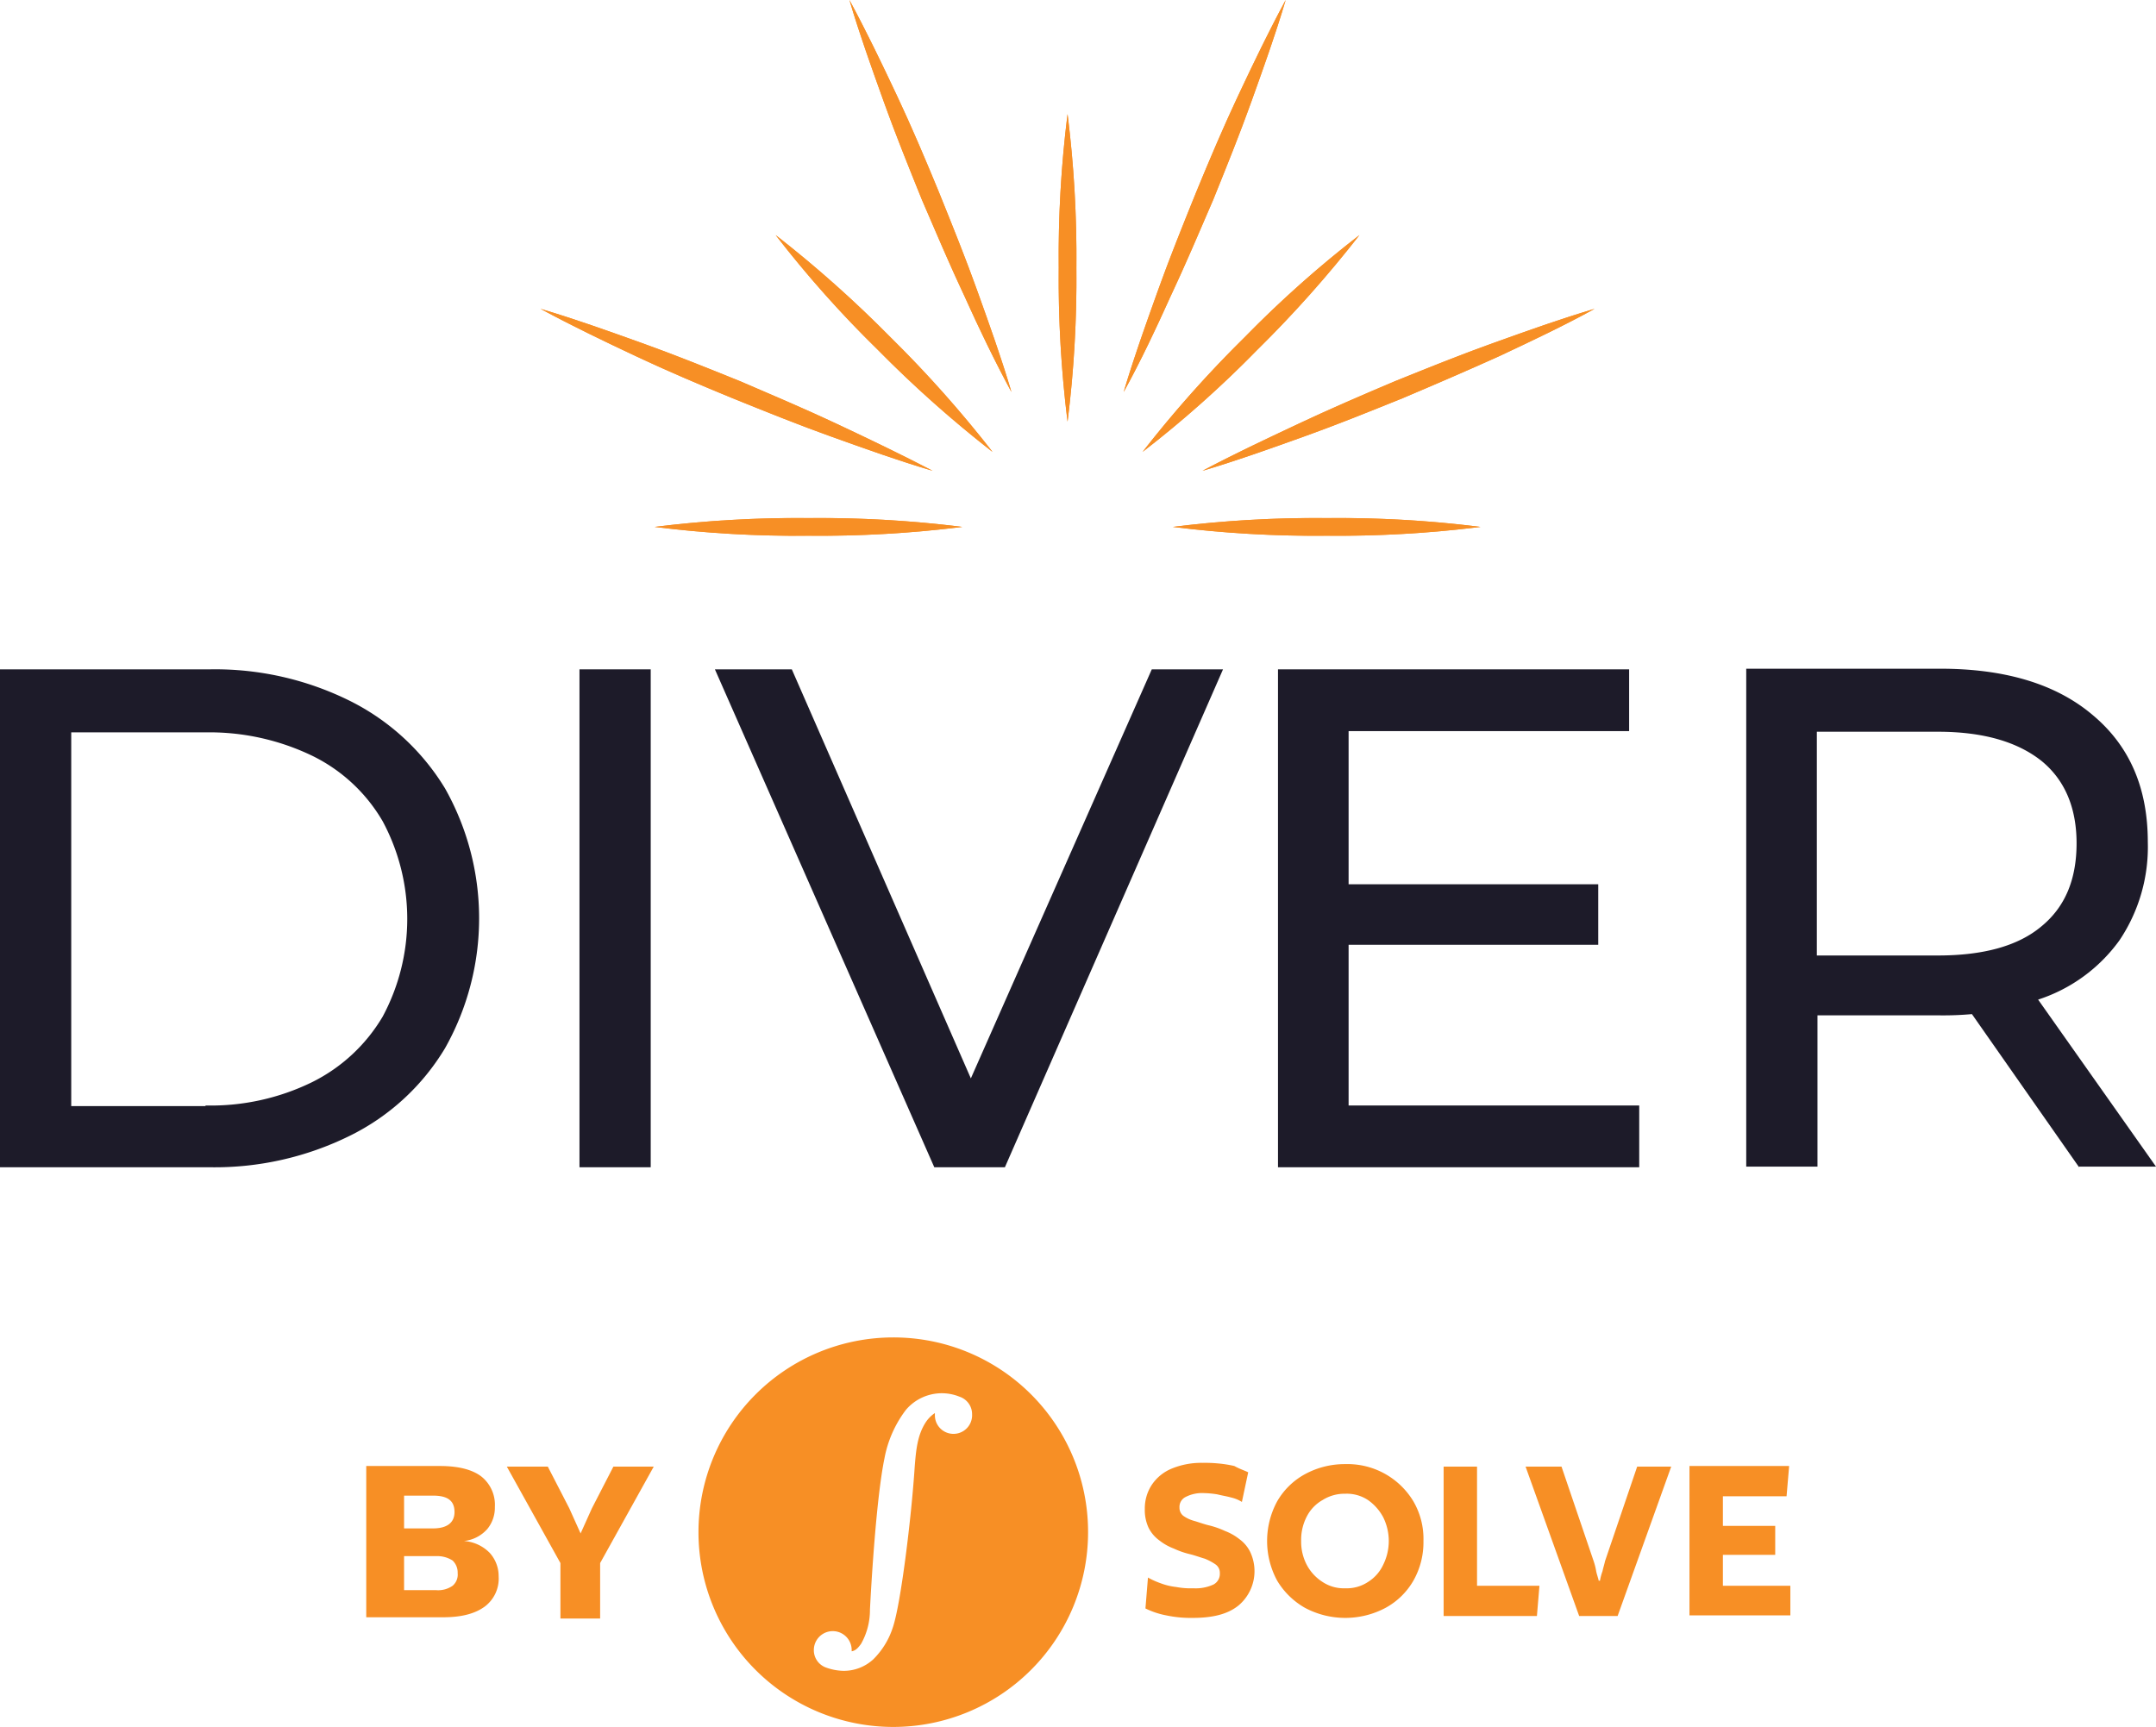 <svg xmlns="http://www.w3.org/2000/svg" xmlns:xlink="http://www.w3.org/1999/xlink" width="342" height="274" viewBox="0 0 342 274">
  <defs>
    <clipPath id="clip-path">
      <path id="Path_62" data-name="Path 62" d="M304.1,125c-2.7-5-5.1-10-7.4-15.1-2.4-5.1-4.6-10.3-6.8-15.4-2.1-5.2-4.2-10.4-6.1-15.7s-3.8-10.6-5.4-16c2.7,5,5.1,10,7.5,15.1s4.6,10.3,6.7,15.4c2.1,5.2,4.2,10.4,6.1,15.7S302.5,119.6,304.1,125Zm46.3,7.1c5.3-1.9,10.5-4,15.7-6.1,5.2-2.2,10.3-4.4,15.4-6.7,5.1-2.4,10.2-4.8,15.1-7.5-5.4,1.6-10.7,3.5-16,5.4s-10.5,4-15.7,6.1c-5.2,2.2-10.3,4.4-15.4,6.8s-10.2,4.8-15.1,7.4C339.8,135.9,345.1,134,350.4,132.1Zm-73.9-2c-5.1-2.4-10.3-4.6-15.4-6.8-5.2-2.1-10.4-4.2-15.7-6.1s-10.6-3.8-16-5.4c5,2.7,10,5.1,15.1,7.5s10.3,4.6,15.4,6.7c5.2,2.1,10.4,4.2,15.7,6.1s10.6,3.8,16,5.4C286.6,134.9,281.6,132.5,276.5,130.1Zm52.8-20.2c2.4-5.1,4.6-10.3,6.8-15.4,2.1-5.2,4.2-10.4,6.1-15.7s3.8-10.6,5.4-16c-2.7,5-5.1,10-7.5,15.1s-4.6,10.3-6.7,15.4c-2.1,5.2-4.2,10.4-6.1,15.7s-3.8,10.6-5.4,16C324.6,120.1,327,115,329.3,109.9Zm-44.4,6.4a186.367,186.367,0,0,0-18.2-16.2,175.419,175.419,0,0,0,16.2,18.2,186.367,186.367,0,0,0,18.2,16.2A186.366,186.366,0,0,0,284.9,116.3Zm58.2,2a186.37,186.37,0,0,0,16.2-18.2,175.423,175.423,0,0,0-18.2,16.2,186.37,186.37,0,0,0-16.2,18.2A174.16,174.16,0,0,0,343.1,118.3ZM271.9,145a182.456,182.456,0,0,0-24.4,1.4,180.569,180.569,0,0,0,24.4,1.4,182.456,182.456,0,0,0,24.4-1.4A182.456,182.456,0,0,0,271.9,145Zm82.2,2.8a182.456,182.456,0,0,0,24.4-1.4,180.569,180.569,0,0,0-24.4-1.4,182.456,182.456,0,0,0-24.4,1.4A182.456,182.456,0,0,0,354.1,147.8Zm-39.7-42.5A182.454,182.454,0,0,0,313,80.9a180.569,180.569,0,0,0-1.4,24.4,182.454,182.454,0,0,0,1.4,24.4A182.454,182.454,0,0,0,314.4,105.3Z" transform="translate(-229.4 -62.8)"/>
    </clipPath>
  </defs>
  <g id="DIVER_BY_SOLVE" transform="translate(-141.4 -62.8)">
    <g id="Group_5194" data-name="Group 5194" transform="translate(141.4 62.8)">
      <g id="Group_5190" data-name="Group 5190" transform="translate(85.744)">
        <path id="Path_61" data-name="Path 61" d="M304.1,125c-2.7-5-5.1-10-7.4-15.1-2.4-5.1-4.6-10.3-6.8-15.4-2.1-5.2-4.2-10.4-6.1-15.7s-3.8-10.6-5.4-16c2.7,5,5.1,10,7.5,15.1s4.6,10.3,6.7,15.4c2.1,5.2,4.2,10.4,6.1,15.7S302.5,119.6,304.1,125Zm46.3,7.1c5.3-1.9,10.5-4,15.7-6.1,5.2-2.2,10.3-4.4,15.4-6.7,5.1-2.4,10.2-4.8,15.1-7.5-5.4,1.6-10.7,3.5-16,5.4s-10.5,4-15.7,6.1c-5.2,2.2-10.3,4.4-15.4,6.8s-10.2,4.8-15.1,7.4C339.8,135.9,345.1,134,350.4,132.1Zm-73.9-2c-5.1-2.4-10.3-4.6-15.4-6.8-5.2-2.1-10.4-4.2-15.7-6.1s-10.6-3.8-16-5.4c5,2.7,10,5.1,15.1,7.5s10.3,4.6,15.4,6.7c5.2,2.1,10.4,4.2,15.7,6.1s10.6,3.8,16,5.4C286.6,134.9,281.6,132.5,276.5,130.1Zm52.8-20.2c2.4-5.1,4.6-10.3,6.8-15.4,2.1-5.2,4.2-10.4,6.1-15.7s3.8-10.6,5.4-16c-2.7,5-5.1,10-7.5,15.1s-4.6,10.3-6.7,15.4c-2.1,5.2-4.2,10.4-6.1,15.7s-3.8,10.6-5.4,16C324.6,120.1,327,115,329.3,109.9Zm-44.4,6.4a186.367,186.367,0,0,0-18.2-16.2,175.419,175.419,0,0,0,16.2,18.2,186.367,186.367,0,0,0,18.2,16.2A186.366,186.366,0,0,0,284.9,116.3Zm58.2,2a186.37,186.37,0,0,0,16.2-18.2,175.423,175.423,0,0,0-18.2,16.2,186.37,186.37,0,0,0-16.2,18.2A174.16,174.16,0,0,0,343.1,118.3ZM271.9,145a182.456,182.456,0,0,0-24.4,1.4,180.569,180.569,0,0,0,24.4,1.4,182.456,182.456,0,0,0,24.4-1.4A182.456,182.456,0,0,0,271.9,145Zm82.2,2.8a182.456,182.456,0,0,0,24.4-1.4,180.569,180.569,0,0,0-24.4-1.4,182.456,182.456,0,0,0-24.4,1.4A182.456,182.456,0,0,0,354.1,147.8Zm-39.7-42.5A182.454,182.454,0,0,0,313,80.9a180.569,180.569,0,0,0-1.4,24.4,182.454,182.454,0,0,0,1.4,24.4A182.454,182.454,0,0,0,314.4,105.3Z" transform="translate(-229.4 -62.8)" fill="#f78f25"/>
        <g id="Group_5189" data-name="Group 5189" clip-path="url(#clip-path)">
          <circle id="Ellipse_60" data-name="Ellipse 60" cx="95.1" cy="95.1" r="95.1" transform="translate(-12.9 -13.1)" fill="#f78f25"/>
        </g>
      </g>
      <g id="Group_5193" data-name="Group 5193" transform="translate(0 106.1)">
        <g id="Group_5192" data-name="Group 5192">
          <g id="Group_5191" data-name="Group 5191">
            <path id="Path_63" data-name="Path 63" d="M141.4,170.2h33.3a48.081,48.081,0,0,1,22.2,5A36.936,36.936,0,0,1,212,189.1a41.993,41.993,0,0,1,0,41.2,36.277,36.277,0,0,1-15.1,13.9,48.375,48.375,0,0,1-22.2,5H141.4ZM174,239.4a36.57,36.57,0,0,0,16.9-3.7,26.875,26.875,0,0,0,11.2-10.4,32.751,32.751,0,0,0,0-31,26.216,26.216,0,0,0-11.2-10.4,37.563,37.563,0,0,0-16.9-3.7H152.7v59.3H174Z" transform="translate(-141.4 -170.1)" fill="#1d1b29"/>
            <path id="Path_64" data-name="Path 64" d="M234.6,170.2h11.3v79H234.6Z" transform="translate(-142.679 -170.1)" fill="#1d1b29"/>
            <path id="Path_65" data-name="Path 65" d="M337.4,170.2l-34.6,79H291.6l-34.8-79H269l28.4,64.9,28.7-64.9h11.3Z" transform="translate(-143.396 -170.1)" fill="#1d1b29"/>
            <path id="Path_66" data-name="Path 66" d="M404.7,239.4v9.8H347.4v-79h55.7V180H358.6v24.3h39.6v9.6H358.6v25.5h46.1Z" transform="translate(-144.675 -170.1)" fill="#1d1b29"/>
            <path id="Path_67" data-name="Path 67" d="M475.8,249.2l-17-24.3a50.026,50.026,0,0,1-5,.2H434.3v24H423v-79h30.8c10.2,0,18.3,2.4,24.1,7.3,5.9,4.9,8.8,11.6,8.8,20.2a26.578,26.578,0,0,1-4.5,15.6,25.657,25.657,0,0,1-12.9,9.4L488,249.1H475.8Zm-6-38.2c3.8-3.1,5.6-7.5,5.6-13.2s-1.9-10.1-5.6-13.1c-3.8-3-9.2-4.6-16.4-4.6H434.2v35.5h19.2C460.6,215.6,466.1,214.1,469.8,211Z" transform="translate(-146 -170.1)" fill="#1d1b29"/>
          </g>
        </g>
      </g>
    </g>
    <g id="Group_5197" data-name="Group 5197" transform="translate(199.498 275)">
      <g id="Group_5195" data-name="Group 5195" transform="translate(52.7)">
        <g id="type_00000122695842151903630680000005891839667765292223_" transform="translate(70.8 19.9)">
          <path id="type__x3C_CompoundPathItem_x3E__00000139271193830819292950000003676011377689929379_" d="M341.7,297.6l-1,4.7a5.439,5.439,0,0,0-1.7-.7c-.7-.2-1.4-.3-2.2-.5a14.918,14.918,0,0,0-2.1-.2,5.7,5.7,0,0,0-2.9.6,1.76,1.76,0,0,0-1,1.7,1.612,1.612,0,0,0,.6,1.3,5.388,5.388,0,0,0,1.7.8c.7.2,1.5.5,2.3.7a13.384,13.384,0,0,1,2.6.9,8.584,8.584,0,0,1,2.3,1.3,5.51,5.51,0,0,1,1.7,2,7.124,7.124,0,0,1-1.8,8.5c-1.7,1.4-4.1,2-7.3,2a18.725,18.725,0,0,1-4.2-.4,12.755,12.755,0,0,1-3.3-1.1l.4-4.9a12.934,12.934,0,0,0,2,.9,10.155,10.155,0,0,0,2.5.6,12.287,12.287,0,0,0,2.7.2,6.733,6.733,0,0,0,3.2-.6,1.9,1.9,0,0,0,1-1.8,1.622,1.622,0,0,0-.7-1.4,8.719,8.719,0,0,0-1.7-.9c-.7-.2-1.5-.5-2.3-.7a13.384,13.384,0,0,1-2.6-.9,8.584,8.584,0,0,1-2.3-1.3,5.51,5.51,0,0,1-1.7-2,6.679,6.679,0,0,1-.6-3,6.8,6.8,0,0,1,1.1-3.8,6.976,6.976,0,0,1,3.2-2.6,12.246,12.246,0,0,1,4.9-.9,21.749,21.749,0,0,1,2.5.1,18.668,18.668,0,0,1,2.5.4C340.4,297.1,341.1,297.3,341.7,297.6Z" transform="translate(-325.3 -296.1)" fill="#f78f25"/>
          <path id="type__x3C_CompoundPathItem_x3E__00000070822643984531331230000002995748891496150193_" d="M357.1,296.3a12.194,12.194,0,0,1,10.8,5.9,11.815,11.815,0,0,1,1.6,6.3,12.309,12.309,0,0,1-1.6,6.3,11.365,11.365,0,0,1-4.4,4.3,13.6,13.6,0,0,1-12.8,0,12.1,12.1,0,0,1-4.4-4.3,13.2,13.2,0,0,1,0-12.6,11.365,11.365,0,0,1,4.4-4.3A13.193,13.193,0,0,1,357.1,296.3Zm0,19.7a6.092,6.092,0,0,0,3.6-1,6.358,6.358,0,0,0,2.4-2.7,8.472,8.472,0,0,0,0-7.6,7.809,7.809,0,0,0-2.4-2.7,6.092,6.092,0,0,0-3.6-1,6.528,6.528,0,0,0-3.6,1,6.267,6.267,0,0,0-2.5,2.6,8.025,8.025,0,0,0-.9,3.9,7.9,7.9,0,0,0,.9,3.8,7.186,7.186,0,0,0,2.5,2.7A6.092,6.092,0,0,0,357.1,316Z" transform="translate(-325.3 -296.1)" fill="#f78f25"/>
          <path id="type__x3C_CompoundPathItem_x3E__00000146500637609133254980000002076442768200472725_" d="M372.7,320.4V296.7H378v18.9h9.9l-.4,4.8H372.7Z" transform="translate(-325.3 -296.1)" fill="#f78f25"/>
          <path id="type__x3C_CompoundPathItem_x3E__00000086657596727491398120000000527604614274813331_" d="M408.8,296.7l-8.5,23.7h-6.1l-8.5-23.7h5.7l5.1,15a9.362,9.362,0,0,1,.4,1.6c.1.5.3,1,.4,1.5h.2a8.333,8.333,0,0,1,.4-1.5c.1-.5.3-1.1.4-1.6l5.1-15Z" transform="translate(-325.3 -296.1)" fill="#f78f25"/>
          <path id="type__x3C_CompoundPathItem_x3E__00000028287584741063505380000009929245938510843520_" d="M427.5,296.7l-.4,4.7H417v4.7h8.3v4.6H417v4.9h10.7v4.7h-16V296.6h15.8Z" transform="translate(-325.3 -296.1)" fill="#f78f25"/>
        </g>
        <path id="logoMark_00000068671457764748101360000017062641686834307502_" d="M285.4,276.2a30.9,30.9,0,1,0,30.9,30.9A30.856,30.856,0,0,0,285.4,276.2Zm9.6,15.3a2.946,2.946,0,0,1-3-3v-.3a5.234,5.234,0,0,0-1.6,1.7c-1.2,2-1.4,4.3-1.6,6.8-.5,7.8-2.2,21.9-3.5,25.6a12.45,12.45,0,0,1-3.1,5,6.918,6.918,0,0,1-4.7,1.8,8.574,8.574,0,0,1-2.7-.5,2.913,2.913,0,0,1-2-2.8,3,3,0,0,1,6,0v.2c.6-.1,1-.5,1.5-1.2a10.886,10.886,0,0,0,1.4-5.4c.2-4,1-17.7,2.3-24a18.225,18.225,0,0,1,3.4-7.7,7.462,7.462,0,0,1,8.5-2.1,2.913,2.913,0,0,1,2,2.8A2.95,2.95,0,0,1,295,291.5Z" transform="translate(-254.5 -276.2)" fill="#f78f25"/>
      </g>
      <g id="Group_5196" data-name="Group 5196" transform="translate(0 20.4)">
        <path id="Path_68" data-name="Path 68" d="M201.8,320.7V296.6h11.7c3,0,5.2.6,6.6,1.7a5.738,5.738,0,0,1,2.1,4.8,5.311,5.311,0,0,1-1.2,3.5,5.733,5.733,0,0,1-3.7,1.9h0a6.335,6.335,0,0,1,4.1,1.9,5.489,5.489,0,0,1,1.4,3.7,5.546,5.546,0,0,1-2.2,4.8c-1.5,1.1-3.6,1.7-6.6,1.7H201.8Zm6-14.2h4.6c2.2,0,3.4-.9,3.4-2.6,0-1.8-1.1-2.6-3.4-2.6h-4.6Zm0,9.8h5.1a4.023,4.023,0,0,0,2.6-.7,2.319,2.319,0,0,0,.8-2,2.629,2.629,0,0,0-.8-2,4.484,4.484,0,0,0-2.6-.7h-5.1Z" transform="translate(-201.8 -296.6)" fill="#f78f25"/>
        <path id="Path_69" data-name="Path 69" d="M247.4,296.7,238.9,312v8.8h-6.3V312l-8.5-15.3h6.5l3.4,6.6,1.8,4,1.8-4,3.4-6.6Z" transform="translate(-201.8 -296.6)" fill="#f78f25"/>
      </g>
    </g>
  </g>
</svg>
